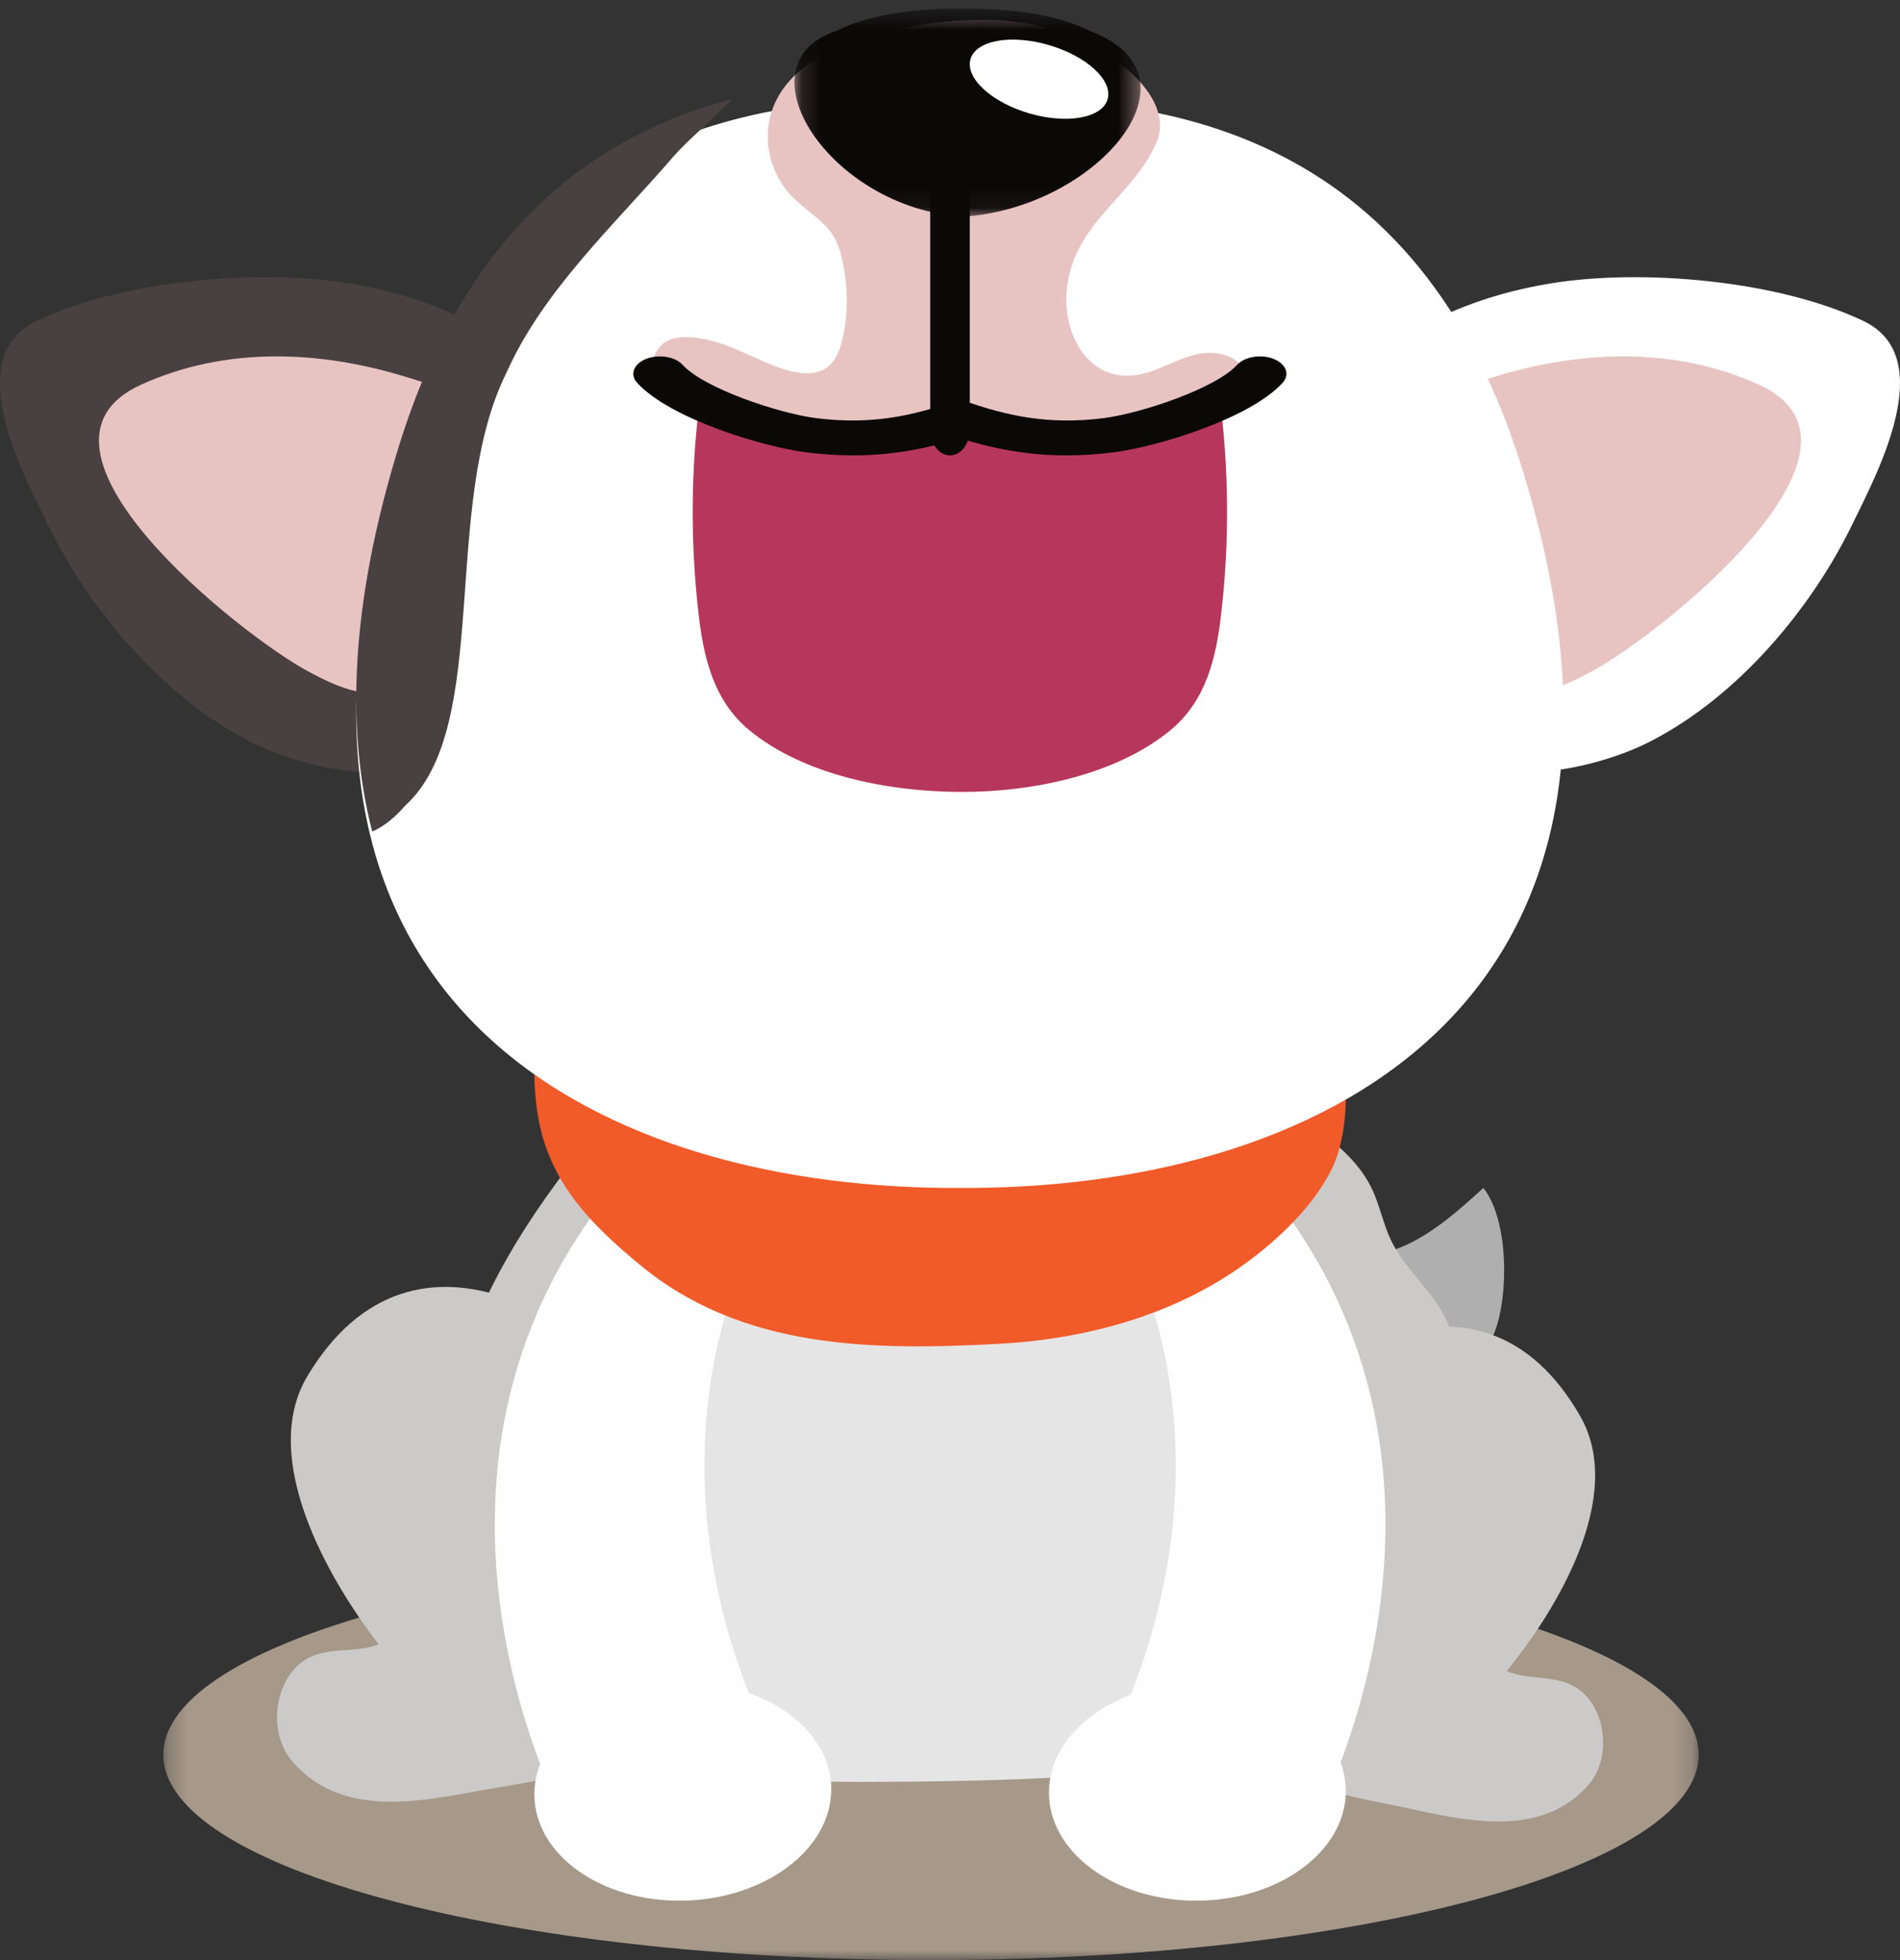 <svg height="99" viewBox="0 0 96 99" width="96" xmlns="http://www.w3.org/2000/svg" xmlns:xlink="http://www.w3.org/1999/xlink"><rect x="0" y="0" width="96" height="99" fill="#333333" stroke="none"/><mask id="a" fill="#fff"><path d="m.253.247h77.575v20.753h-77.575z" fill="#fff" fill-rule="evenodd"/></mask><mask id="b" fill="#fff"><path d="m.14.434h17.486v10.513h-17.486z" fill="#fff" fill-rule="evenodd"/></mask><g fill="none" fill-rule="evenodd"><path d="m27.202 28.164c1.436-1.512 4.143-2.699 3.762-4.926-.342-2-2.722-3.441-4.137-4.783-2.426-2.304-5.799-3.594-9.217-4.147-4.595-.743-11.457-.152-15.763 1.905-3.867 1.848-.65 7.771.566 10.277 2.061 4.247 5.779 8.708 10.246 10.981 3.262 1.659 10.344 3.048 10.815-1.921.283-2.983 1.38-4.914 3.727-7.386" fill="#494041"/><path d="m22.068 30.522c1.558-2.563 8.509-3.914 6.604-7.371-1.301-2.361-5.503-3.28-8.014-4.069-4.449-1.397-9.257-1.604-13.547.356-6.901 3.155 5.027 12.636 8.478 14.483 1.512.808 3.296 1.641 4.796.576 1.367-.972.883-2.66 1.682-3.975" fill="#e7c4c2"/><path d="m68.798 28.164c-1.436-1.512-4.143-2.699-3.762-4.926.342-2 2.722-3.441 4.137-4.783 2.427-2.304 5.799-3.594 9.217-4.147 4.595-.743 11.457-.152 15.763 1.905 3.867 1.848.65 7.771-.566 10.277-2.061 4.247-5.779 8.708-10.247 10.981-3.262 1.659-10.343 3.048-10.815-1.921-.283-2.983-1.38-4.914-3.727-7.386" fill="#fff"/><path d="m73.932 30.522c-1.558-2.563-8.509-3.914-6.604-7.371 1.301-2.361 5.502-3.28 8.013-4.069 4.449-1.397 9.257-1.604 13.547.356 6.901 3.155-5.027 12.636-8.477 14.483-1.512.808-3.297 1.641-4.797.576-1.366-.972-.883-2.66-1.682-3.975" fill="#e7c4c2"/><path d="m63.13 65.145c-.231-1.29-.388-4.011 1.665-2.881.747.41 1.027 1.258 1.916 1.443 1.121.234 2.956-.273 3.987-.676 1.592-.622 3.038-1.924 4.253-3.031 1.301 1.669 1.271 5.478.567 7.278-.364.93-.792 1.792-1.586 2.4-.575.439-1.204.768-1.863 1.067-1.002.453-1.936.157-2.987.198-.968.037-1.566.034-2.481-.545-1.731-1.097-3.104-3.199-3.471-5.252" fill="#afafaf"/><path d="m.253 10.625c0 5.731 17.365 10.375 38.785 10.375 21.425 0 38.79-4.645 38.79-10.375 0-5.733-17.365-10.378-38.79-10.378-21.42 0-38.785 4.645-38.785 10.378" fill="#a6998a" mask="url(#a)" transform="translate(8 78)"/><path d="m70.325 91.162c-3.277-.642-7.139-1.501-9.509-4.435-2.286-2.833-2.487-8.189-.191-11.496 4.939-7.112 14.237-12.404 19.216-3.707 2.326 4.062-1.242 9.862-3.716 12.877 1.355.578 2.965.019 4.093 1.343.986 1.157 1.086 3.227.024 4.426-2.631 2.968-6.971 1.568-9.918.992" fill="#cccac8"/><path d="m25.024 90.304c3.418-.558 7.447-1.32 9.967-4.301 2.432-2.878 2.752-8.457.433-11.987-4.986-7.59-14.534-13.43-19.884-4.527-2.498 4.159 1.088 10.332 3.597 13.563-1.42.557-3.081-.082-4.278 1.262-1.049 1.174-1.195 3.327-.116 4.614 2.672 3.188 7.208 1.877 10.281 1.376" fill="#cccac8"/><path d="m48.331 52.286c4.246.008 9.093-.917 13.209.518 1.59.554 2.215 1.652 3.372 2.805 1.414 1.408 3.195 2.293 4.233 4.104.59 1.029.71 2.197 1.292 3.228.806 1.428 2.13 2.454 2.771 4.018 1.179 2.881 2.032 6.729 1.731 9.85-.43 4.46-2.116 8.464-6.38 9.907-2.923.99-6.461 1.191-9.416 1.643-6.813 1.043-13.719.585-20.715.22-4.67-.245-11.269.565-14.339-3.763-2.631-3.707-2.364-9.371-1.432-13.71 1.039-4.834 3.57-9.029 6.532-12.772 4.094-5.173 13.177-6.058 19.141-6.048" fill="#cccac8"/><path d="m32.811 60.099c3.54-5.716 13.532-5.721 19.013-4.342 4.371 1.1 8.477 2.49 10.903 6.833 1.403 2.513 1.622 5.036.777 7.791-.452 1.474-1.187 2.821-1.694 4.268-.422 1.204-.249 1.818-.387 2.997-.421 3.599-3.155 7.611-5.443 10.189-.585.659-1.232 1.302-1.924 1.895-3.901.268-11.619.359-15.578.17-2.145-1.829-3.721-4.622-5.159-7.003-3.713-6.148-4.878-15.736-.506-22.797" fill="#e5e5e5"/><g fill="#fefefe"><path d="m57.748 64.719s5.167 11.281-2.748 25.323l11.433 1.958s9.454-17.382-2.418-32z"/><path d="m53.005 90.736c.147 3.037 3.622 5.389 7.762 5.259 4.139-.131 7.376-2.696 7.228-5.733-.147-3.033-3.622-5.387-7.761-5.257-4.14.13-7.377 2.697-7.229 5.731"/><path d="m37.251 64.719s-5.166 11.281 2.749 25.323l-11.433 1.958s-9.453-17.382 2.42-32z"/><path d="m42 90.357c.011 3.038-3.337 5.562-7.48 5.641-4.14.079-7.507-2.318-7.52-5.356-.01-3.035 3.337-5.561 7.478-5.64 4.142-.079 7.511 2.319 7.522 5.356"/></g><path d="m67.245 51.413c.967 2.037 1.029 5.626.046 7.626-.936 1.904-2.719 3.573-4.353 4.766-3.614 2.639-8.123 3.835-12.455 4.067-6.354.342-12.962.302-18.144-3.982-2.586-2.138-4.764-4.339-5.223-7.95-1.206-9.479 7.209-11.616 14.392-12.988 6.761-1.291 17.14-2.217 22.226 3.854 1.094 1.307 2.763 3.031 3.511 4.608" fill="#f15a29"/><path d="m20.198 23.335c5.603-17.625 19.374-18.618 28.255-18.289.016 0.0.031.002.047.002.016-0.0.031-.002.047-.002 8.881-.329 22.653.665 28.255 18.289 8.6 27.052-9.589 36.532-27.625 36.664-.224.001-.45 0-.677-.001-.227.001-.454.003-.677.001-18.036-.133-36.224-9.612-27.625-36.664" fill="#fff"/><path d="m37 5c-1.013 1.064-2.258 2.079-2.97 2.903-3.01 3.481-6.594 6.776-8.443 10.927-3.348 6.739-.717 17.889-5.123 21.869-.452.526-1.015 1.022-1.656 1.302-1.336-5.14-1.103-11.567 1.354-19.49 3.484-11.236 10.176-15.773 16.838-17.51" fill="#494041"/><path d="m58.424 7.222c1.062-2.416-2.607-5.18-5.963-5.929-2.284-.51-4.834-.288-7.103.164-2.53.502-5.851 1.742-6.47 4.555-.315 1.432.172 3.01 1.243 4.025 1.115 1.056 2 1.334 2.373 2.876.355 1.467.392 2.972.003 4.438-.789 2.972-3.957.744-5.858.074-.927-.326-2.663-.772-3.362.15-.869 1.146.422 2.126 1.389 2.535 2.641 1.115 5.538 1.699 8.402 1.48 2.555-.195 5.096-1.018 7.633-.66 1.63.23 3.171.941 4.813 1.054 2.437.168 4.745-.986 6.907-2.108.177-.092.361-.19.469-.356.156-.239.111-.561-.021-.814-.409-.782-1.471-1.004-2.345-.824-.873.179-1.654.653-2.504.92-2.82.886-4.394-1.735-4.122-4.236.364-3.339 3.304-4.591 4.514-7.343" fill="#e7c4c2"/><path d="m35.384 20c2.581.575 4.86 1.82 7.438 2.402 1.895.428 3.903.332 5.549-.391v-.11c.042.02.087.035.129.054.042-.019.087-.034.128-.054v.11c1.646.723 3.654.819 5.549.391 2.578-.582 4.857-1.827 7.438-2.402.483 3.67.511 7.378.082 11.052-.244 2.089-.722 4.314-2.558 5.829-2.74 2.259-6.997 3.133-10.621 3.119-3.629-.014-7.905-.849-10.658-3.119-1.835-1.514-2.314-3.74-2.558-5.829-.429-3.674-.402-7.382.082-11.052" fill="#b7375c"/><path d="m15.034 1.557c-1.421-.761-3.839-1.146-6.369-1.122h-.009-.011c-2.53-.024-4.946.362-6.368 1.122-5.065 1.641-.392 8.954 6.368 9.388v.002c.004 0 .008-0.0.008-0.0.007 0 .009 0.0.013 0v-.002c6.759-.434 12.47-7.153 6.369-9.388" fill="#0b0808" mask="url(#b)" transform="translate(40)"/><path d="m49.031 3.005c-.256.958 1.09 2.18 3.005 2.73 1.916.55 3.676.218 3.932-.74.256-.957-1.09-2.18-3.006-2.729-1.916-.55-3.676-.219-3.932.739" fill="#fff"/><path d="m48 23c-.552 0-1-.583-1-1.3v-11.4c0-.718.448-1.3 1-1.3.553 0 1 .582 1 1.3v11.4c0 .717-.447 1.3-1 1.3" fill="#0b0808"/><path d="m64.346 18.125c-.634-.249-1.46-.113-1.84.304-1.078 1.182-4.833 2.447-6.744 2.69-2.764.351-4.89-.104-7.159-.914v-.072c-.034.012-.069.023-.105.036-.033-.012-.068-.024-.103-.036v.072c-2.268.811-4.394 1.265-7.158.914-1.91-.243-5.666-1.508-6.744-2.69-.38-.417-1.205-.553-1.84-.304-.636.249-.843.789-.464 1.206 1.668 1.828 6.371 3.239 8.535 3.514.84.107 1.631.156 2.38.156 2.065 0 3.808-.373 5.394-.864 1.588.491 3.33.864 5.395.864.751 0 1.542-.049 2.381-.156 2.165-.275 6.868-1.686 8.535-3.514.38-.417.173-.956-.464-1.206" fill="#0b0808"/></g></svg>
